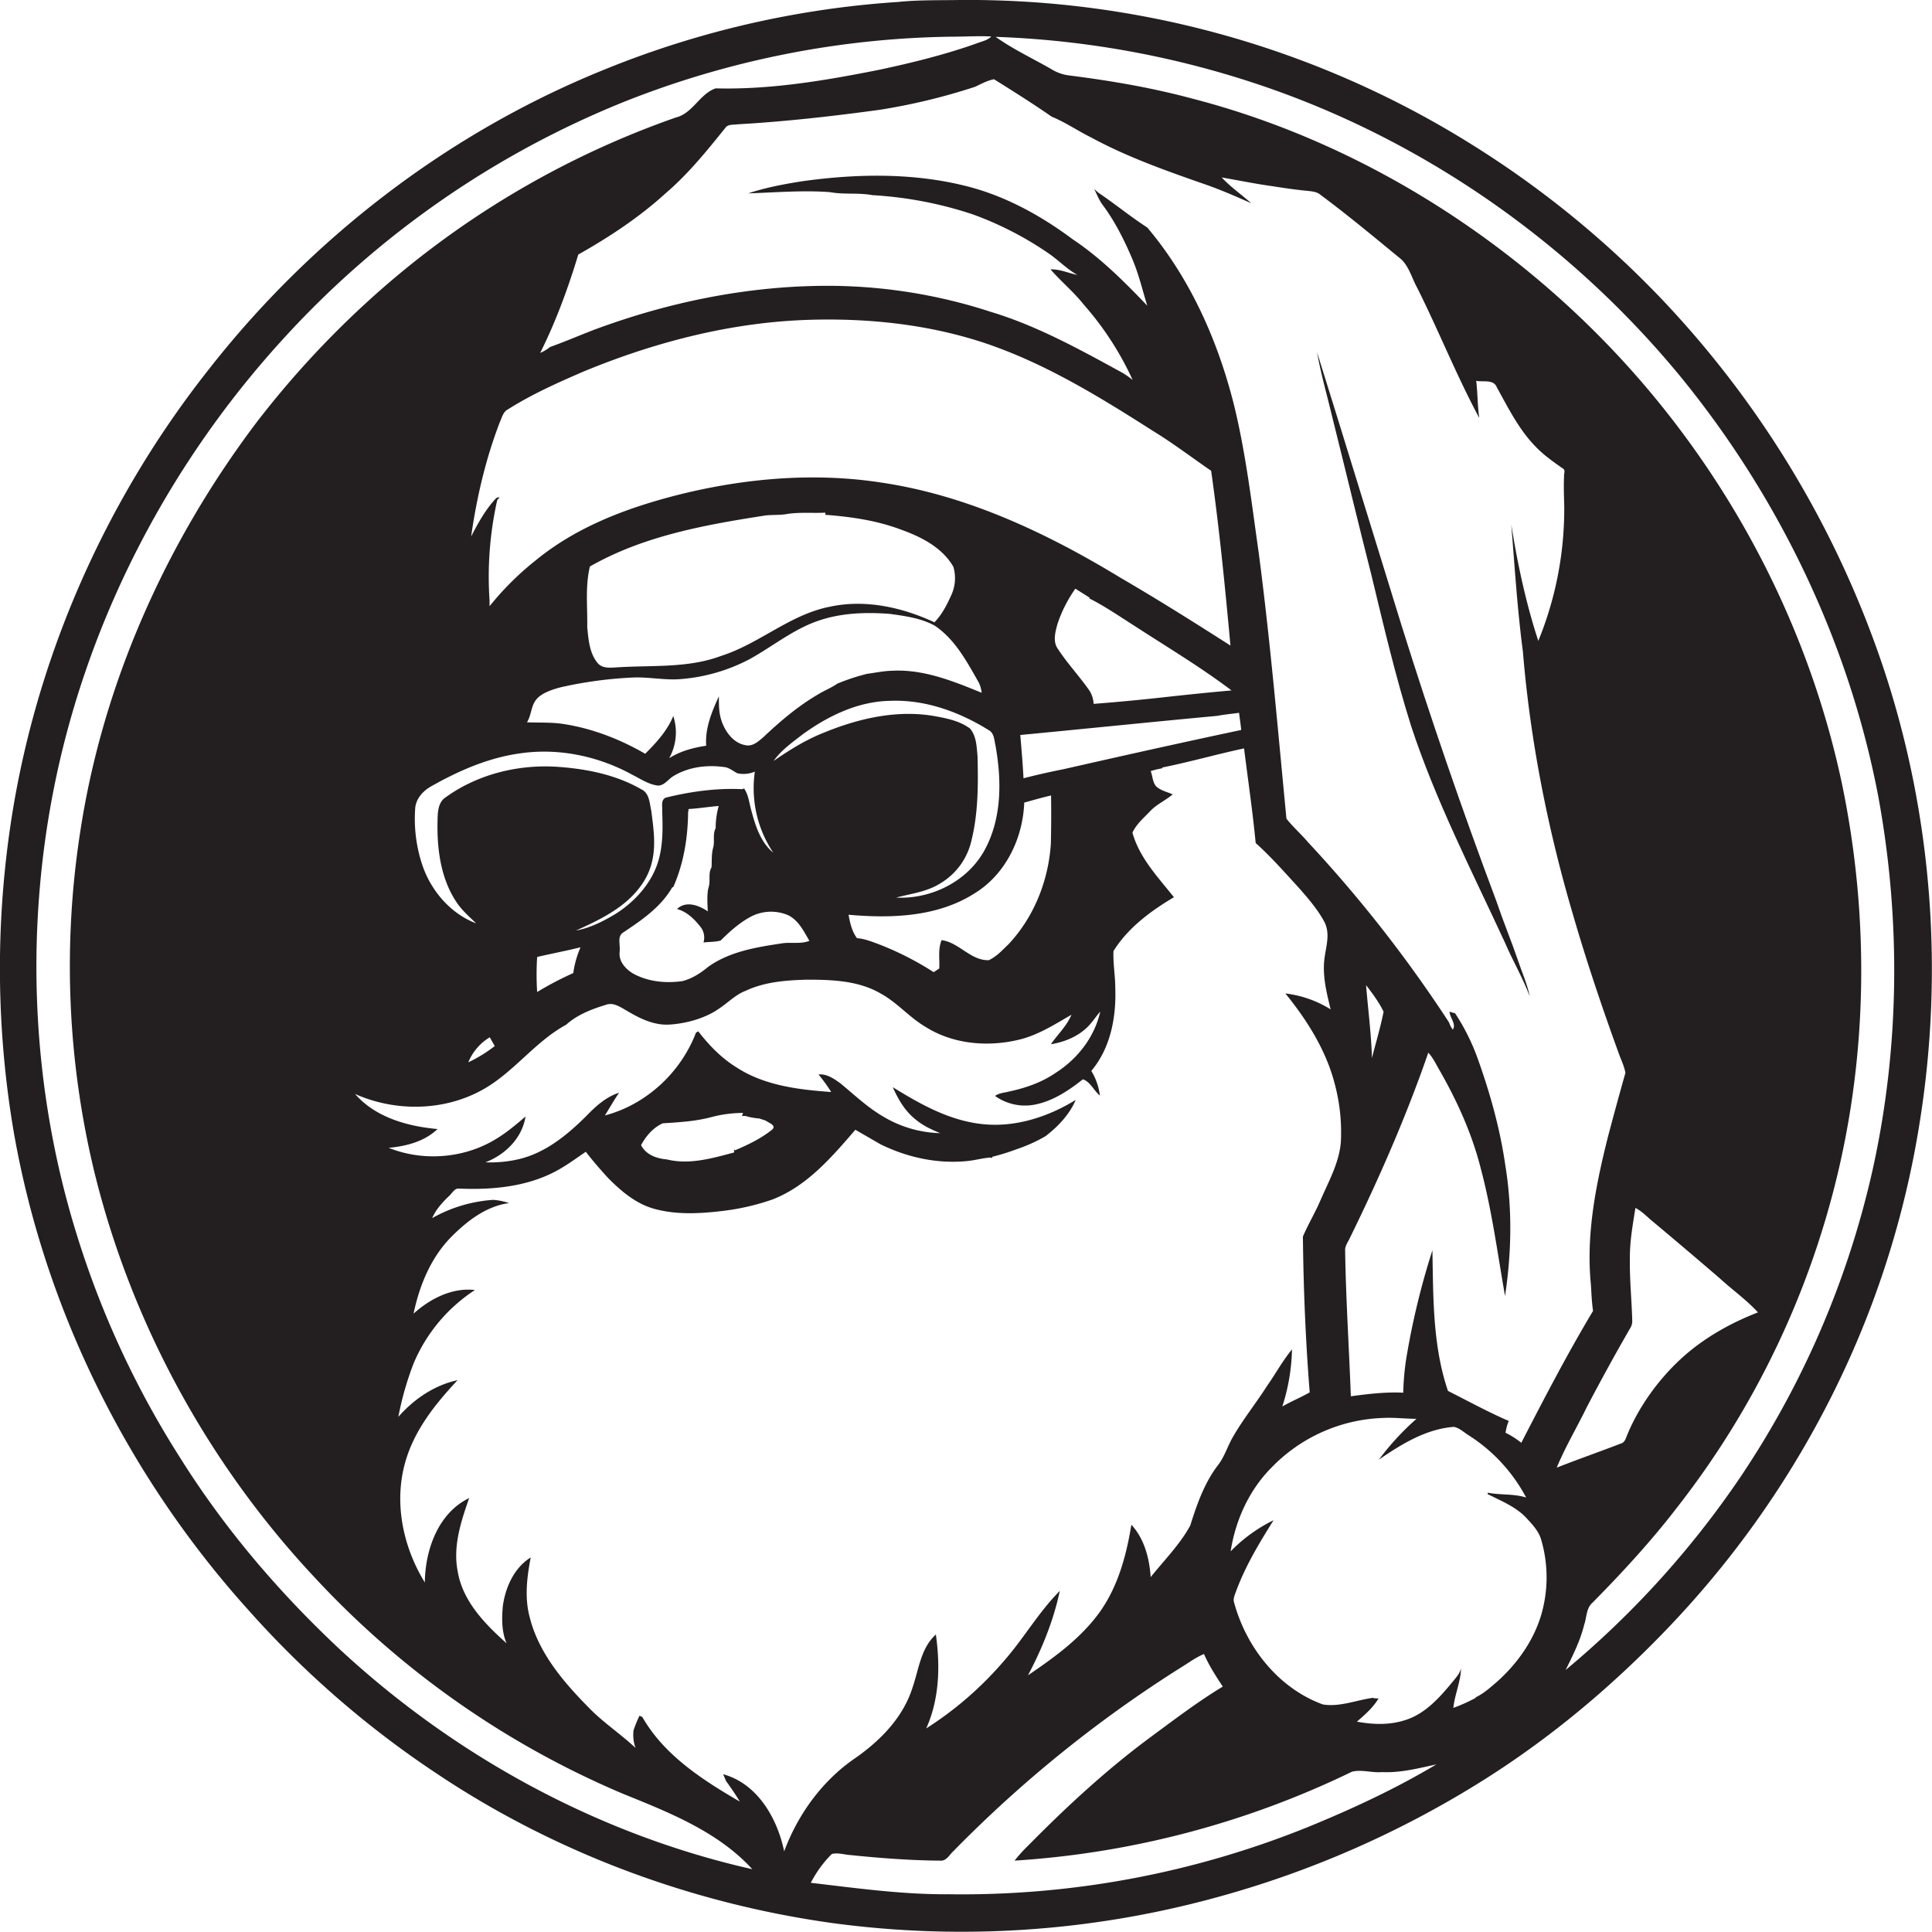 <svg id="Layer_1" data-name="Layer 1" xmlns="http://www.w3.org/2000/svg" viewBox="0 0 1080.1 1080"><title>biseeise_Black_SANTA_flat_black_logo_White_background_5cd03c2b-e9b1-4246-b5f2-57fa656f94ac</title><path d="M766.7,321.5c6.8,28.2,13.4,56.4,22.1,84.1,13.8,42.1,34.2,81.6,52.7,121.7,4.3,10,9.9,19.5,13.7,29.7-1.4-7-4.4-13.5-6.6-20.2-3.8-11.1-8.3-21.9-12-32.9q-28.7-76.4-53.1-154.4c-15.8-50.9-31.3-101.8-47.2-152.6,2.2,12.5,5.8,24.7,8.7,37C752.3,263.1,759.3,292.4,766.7,321.5Z" fill="#231f20"/><path d="M1053.8,376A554.9,554.9,0,0,0,928.4,166.6a544.6,544.6,0,0,0-105.9-86A530.9,530.9,0,0,0,536.7,0c-11.6.2-23.2-.1-34.7,1.1a526.3,526.3,0,0,0-164.6,38c-86.9,35.2-163.7,94.3-221.3,168.2C61.6,276.5,24,359,8.4,445.8a545.7,545.7,0,0,0-.9,186c17.2,99.8,64.1,193.9,131.9,268.9a540.4,540.4,0,0,0,105.3,91.2c65.8,43.9,141.7,72.1,219.9,83.1a538.3,538.3,0,0,0,214.2-13.9,553.4,553.4,0,0,0,151.3-66.4c38.5-24.3,73.5-54,104.7-87a534,534,0,0,0,84.5-118.1,521.6,521.6,0,0,0,54.4-165.2C1086.5,541.6,1079.9,455.7,1053.8,376ZM683,99.2c9.2,1.6,18.5,3.5,27.7,4.8,6.7,1,13.5,2.1,20.3,2.7,2.5,0.3,5.3.5,7.2,2.2,15.1,11.2,29.5,23.2,44,35.1,5.4,4.1,6.9,11.2,10.1,16.9,12,24,22,49.1,34.7,72.8-1-6.9-.9-13.9-1.7-20.8,3.8,0.8,9.7-1,11.5,3.6,6.4,11.6,12.4,23.7,21.7,33.2,4.5,4.7,9.9,8.5,15.2,12.2,1.7,0.9.5,3,.7,4.5-0.3,5.7,0,11.4.1,17.1A194.7,194.7,0,0,1,860,358.3c-6.9-21.1-11.6-43-15.1-65,1.9,23.7,3.4,47.5,6.5,71.1,4.1,49.6,13.8,98.6,27.8,146.3,7.6,26.2,16.3,52.1,25.6,77.7,1.3,3.8,3.2,7.4,3.9,11.4q-5,17.7-9.7,35.5c-6.8,27-12.4,54.8-9.6,82.8,0.3,4.9.5,9.9,1.2,14.8-14.4,24-27.3,48.9-40.1,73.7a48,48,0,0,0-8.8-5.6,25,25,0,0,1,1.8-6.6c-11.6-5-22.7-11.1-34-16.8-8.6-25.2-8.2-52.3-8.7-78.6A423.1,423.1,0,0,0,786.1,760a144.3,144.3,0,0,0-1.6,18.6c-9.8-.5-19.6.7-29.3,2-1-27.3-2.8-54.6-3.2-82,0.1-2.2,1.5-4.1,2.4-6,16.6-33.8,31.8-68.5,44.1-104.1,2.6,2.8,4.3,6.4,6.2,9.7,10,17.4,18.3,35.8,23.2,55.3,6.2,23.3,9.3,47.3,13.5,71,3.7-24.3,4.1-49.1.1-73.4-2.9-20.1-8.4-39.7-15.2-58.8a119.8,119.8,0,0,0-12.8-25.8l-3.1-.9c0,3.2,3.9,6.9,1.8,10a14.2,14.2,0,0,1-2.1-4,743,743,0,0,0-78.7-100.6c-3.9-4.6-8.5-8.6-12.2-13.3-4.8-49.6-9-99.2-15.5-148.6-3.9-27.4-7.1-54.9-13.6-81.8-9-36.3-24.5-71.4-48.7-100.1-9.3-6-17.9-13.1-27.1-19.3a25.6,25.6,0,0,1-2.6-2.3c1.5,3,2.7,6.2,4.7,8.9,6.6,8.8,11.6,18.7,16,28.8s6.1,18.4,9,27.6c-12.9-13.5-26.2-26.8-41.8-37.2-17.3-12.9-36.6-23.6-57.6-29.2-30.4-8-62.4-7.5-93.3-3.2-10.2,1.6-20.5,3.5-30.4,6.8,15.2-.5,30.4-1.8,45.6-0.7,7.9,1.5,15.9.2,23.8,1.7a216.6,216.6,0,0,1,56.3,10.8,188.2,188.2,0,0,1,42,21.6c5.6,3.8,10.3,8.8,16.3,12.2-5-1-9.8-3.3-15-3.1,5.9,6.8,12.9,12.5,18.5,19.6a170.9,170.9,0,0,1,27.4,42.2,48,48,0,0,0-5.9-4.1c-23.6-12.9-47.4-26.1-73.2-33.9a294.4,294.4,0,0,0-94.4-14.6c-43.8.4-87.3,9.5-128.2,24.8-8,3.1-15.9,6.5-24,9.4a22.5,22.5,0,0,1-5.5,3.3c8.8-17.6,15.6-36.2,21.3-55,17.4-9.8,34.2-20.9,49-34.4,12.5-10.7,22.9-23.6,33.2-36.4,1.5-2.2,4.4-1.6,6.7-2,26.6-1.5,53.1-4.5,79.5-8.1a342.3,342.3,0,0,0,53.5-12.9c3.4-1.6,6.8-3.5,10.5-4.2,10.9,6.8,21.7,13.6,32.2,20.9,7.8,3.2,14.7,8,22.2,11.7,20.3,11,42.2,18.7,64,26.3,8.6,3,17,6.7,25.4,10.4C694,108.7,688,104.6,683,99.2Zm80.6,451.4c3.6,4.7,7.3,9.6,9.9,15-1.7,8.7-4.3,17.2-6.5,25.9C766.6,577.8,764.8,564.2,763.7,550.6Zm-238.6-9.1-3,2A170.9,170.9,0,0,0,491.6,528c-4.1-1.5-8.1-3.2-12.5-3.5-2.8-3.8-3.9-8.5-4.7-13.1,23.9,2.1,49.7,1.3,70.5-12,17.3-10.6,27-30.8,27.7-50.7,5-1.4,10-2.8,15-4q0.2,13.4-.1,26.8c-1.3,20.7-9.4,41.2-23.7,56.4-3.4,3.3-6.7,6.9-11,8.9-10.2.3-16.7-10-26.4-11.2C524.3,530.7,525.4,536.2,525.1,541.4Zm-176-20.6c10.1-6.7,20.6-14,26.8-24.8l0.6-.2c5.9-13.3,8.2-27.9,8.3-42.3h0.2v-1.3c5.7-.3,11.3-1.3,16.9-1.7a45.4,45.4,0,0,0-1.7,12.4c-1.8,3.4-.4,7.3-1.4,10.9s-0.7,7.4-.9,11c-2,3.3-.5,7.4-1.6,11s-0.7,9.1-.5,13.6c-5-3.4-12.2-6.1-17.2-1.3,5.3,1.4,9.5,5.4,12.9,9.7a9.7,9.7,0,0,1,1.9,9c3.2-.4,6.5-0.2,9.6-1.1,5.1-5.1,10.6-10,17-13.4a24.4,24.4,0,0,1,20.6-.8c5.9,2.8,8.9,9.1,12,14.4-5.1,2-10.7.5-16,1.5-14.1,2.1-28.9,4.6-40.7,13.1-4.2,3.5-8.9,6.5-14.3,7.9-9.3,1.3-19.1.4-27.5-4.2-4.2-2.5-8.1-6.7-7.6-11.9S344.7,523.1,349.1,520.9Zm-27.4-.5c14.1-6.3,29.1-13.5,37.8-26.8s6.4-26.9,4.7-40.4c-1-4.3-1-9.9-5.7-12-13.7-7.9-29.7-11.2-45.3-12.4-22.3-1.8-45.6,3.7-63.9,16.9-4.6,3-4.5,9-4.6,13.9-0.3,15.8,2,32.7,11.4,45.9,2.9,4,6.7,7.3,10.2,10.7-14.3-5.4-25.1-18.1-30-32.3a81.6,81.6,0,0,1-4.1-31.7c0.3-5.7,4.5-10.2,9.3-12.8,15.1-8.5,31.3-15.6,48.5-18.1,21.9-3.4,44.6,1.3,63.9,12,4.6,2.3,9,5.4,14.3,5.9,3.6-.3,5.6-3.7,8.5-5.4,8.3-5,18.5-6.3,28-5,2.9,0.2,5.1,2.2,7.6,3.5a16.4,16.4,0,0,0,9.8-.9,64.9,64.9,0,0,0,10.3,45.3c-7.2-5.9-10.1-15.4-12.4-24.1-1.1-4-1.5-8.3-3.9-11.8l-1.1.4c-14.4-.7-28.7,1.3-42.6,4.7-3,1.2-1.9,4.8-2.1,7.4,0.4,10.9.6,22.3-3.8,32.6S353.6,505,344,511C337,515.2,329.7,518.9,321.6,520.3Zm2.9,9.3a54.4,54.4,0,0,0-4,14.3,181.8,181.8,0,0,0-20.2,10.6,154.4,154.4,0,0,1,0-19.6C308.4,533.1,316.5,531.6,324.5,529.6Zm-47.9,55.1a79.7,79.7,0,0,1-14.8,9.1,29.4,29.4,0,0,1,12-14Zm350-261.7c-41.1-25-85.8-46.2-133.8-53.3-36.1-5.6-73.1-2.7-108.6,5.6-30.1,7.2-60.3,17.9-84.5,37.7a163.9,163.9,0,0,0-26,25.8v-3.1a195.6,195.6,0,0,1,4.3-56.3l1.3-1.4a2.3,2.3,0,0,0-2.1.6c-5.8,6.2-9.9,13.7-13.8,21.2,3.1-21.7,8.1-43.3,16-63.8,1.2-2.6,1.8-5.8,4.5-7.2,13.4-8.5,28-15,42.6-21.3,40-16.5,82.6-27.5,125.9-28.8,33-1,66.4,2.5,97.9,12.9,33.8,11.3,64.3,30.1,94.1,49.1,11.3,6.9,21.8,14.9,32.7,22.4,4.6,32.4,7.8,65.1,10.8,97.7C667.7,348,647.4,335.2,626.6,323.1ZM688.5,386c-12.6,1.1-25.2,2.4-37.8,3.8s-26.2,2.7-39.3,3.7A15.2,15.2,0,0,0,609,386c-5.5-7.9-12.2-15-17.5-23.1-3.1-4.2-1.5-9.6-.3-14.1a75.1,75.1,0,0,1,10-19.7l7.9,5v0.5c8.7,4.4,16.8,10,25,15.2C652.4,361.7,671.2,372.9,688.5,386ZM394.8,416.9c-7.2,1.1-14.5,3-20.7,7a29.6,29.6,0,0,0,2.3-23.6c-3.4,8.3-9.5,14.9-15.7,21.1-14-8.1-29.4-14.1-45.4-16.6-6.8-1.1-13.8-.7-20.7-1,2.5-3.9,2.2-8.9,5.1-12.6s8.9-5.7,13.9-7a230.3,230.3,0,0,1,39.7-5.4c9.3-.5,18.6,1.7,27.9.8a99.5,99.5,0,0,0,37.7-11c13.1-7.2,24.9-17.1,39.3-21.8,12.6-4.2,26.1-4.6,39.3-3.6,8.6,1.2,17.5,2.4,25.1,6.6,11.4,7.7,18,20.2,24.6,31.8a17.2,17.2,0,0,1,1.6,5.7c-15.9-6.5-32.6-13.3-50.2-12.3-4.6.1-9.2,1.1-13.8,1.7a114.8,114.8,0,0,0-16.7,5.5c-3.4,2.4-7.4,3.9-10.9,6.1-11.1,6.5-21,14.9-30.3,23.7-2.8,2.4-6.1,5.5-10.1,4.6-6.1-1-10.4-6.3-12.7-11.7s-2.2-10.3-2.2-15.6C397.9,398,394.1,407.2,394.8,416.9ZM503.2,295.9c11.5,4.1,23.5,10,29.8,21a22.7,22.7,0,0,1-1.4,16.3c-2.4,5.3-5.1,10.5-9.2,14.7-18.1-8.4-38.7-13-58.5-8.7-22.1,4.3-39.3,20.6-60.5,27.4-18.7,7.1-39,5.2-58.6,6.5-3.6.2-7.8,0.7-10.5-2.2-4.8-5.6-5.3-13.3-6-20.3,0.2-11.3-1.2-22.8,1.5-33.9,29.9-17.1,64.4-23.3,98-28.5,4-.5,8-0.1,11.9-0.8,7.2-1.2,14.5-.4,21.8-0.8l-0.2,1.2C475.6,288.9,489.8,290.9,503.2,295.9ZM432.5,425.4c4.3-6.1,10.5-10.4,16.3-14.9,14.2-10.3,31-18.4,48.8-18.7,19.5-.8,38.6,6.1,55,16.3,3.2,1.6,3.2,5.5,3.9,8.5,3.5,19.3,3.7,40.4-5.8,58.2s-29.9,28-49.7,27c8.3-2.2,17.2-3.2,24.6-7.9a37.4,37.4,0,0,0,17.4-23.6c3.9-15.5,3.9-31.6,3.5-47.5-0.5-5.3-.6-11.3-4.2-15.5-5.5-4.1-12.4-5.6-19-6.8-21.4-4-43.4,1.1-63.2,9.3C450.3,413.7,441.2,419.4,432.5,425.4Zm139.7,9.8c-0.4-8.1-1.1-16.2-1.8-24.3,36.8-3.5,73.5-7.3,110.2-10.7,4-.8,8-1.1,12.1-1.7,0.4,3.2.9,6.4,1.2,9.6-33.1,7-66.2,14.4-99.2,21.9C587.1,431.5,579.6,433.2,572.2,435.1ZM190,922.1c-33.9-31.7-64.2-67.2-88.9-106.5A514.8,514.8,0,0,1,43,690.5C17.5,608.7,13.6,520.3,31,436.4c19.2-92.3,64.6-178.7,128.3-248A521.2,521.2,0,0,1,348.2,57.2,513,513,0,0,1,533,20.5c7.1,0,14.1-.5,21.2-0.1-2,2-4.7,2.6-7.2,3.5-18,6.5-36.7,11.1-55.4,15.1-30.1,6-60.7,11.2-91.5,10.4-8.9,3-12.8,14-22.3,16.3A500.8,500.8,0,0,0,205.5,168.6a522.2,522.2,0,0,0-62.5,68.1C92.4,303.9,57,383.2,44.6,466.7A489.9,489.9,0,0,0,52.7,655c20.7,84.7,63.9,163.7,123.5,227.2A500.8,500.8,0,0,0,348.7,1003c25.7,10.4,52.8,21.1,71.9,42C334.6,1025.6,254.6,982,190,922.1Zm214.3,69.8,1.6,3.8c2.7,3.7,5.3,7.5,7.7,11.5-20.8-12.1-42.3-25.9-54.5-47.3l-1.6-.7a74.6,74.6,0,0,0-3.3,8.1,21.1,21.1,0,0,0,1.1,9.9c-8.5-8-18.4-14.4-26.5-22.9-14.1-14.3-27.8-30.5-32.7-50.3-2.9-10.9-1.5-22.3.6-33.3-9.3,5.8-14.2,16.8-15.6,27.3-0.6,6.9-.7,14.2,2.1,20.7-12.1-10.8-24.5-23.5-27.3-40.1-2.8-14,1.8-28,6.4-41.1-17.4,8.4-24.6,29-24.8,47.2-11.1-18.1-16.4-40.1-12.4-61.1s16.9-37.2,30.7-52c-13,2.8-24.4,10.6-33.1,20.5a172.2,172.2,0,0,1,8.5-29.8,91.2,91.2,0,0,1,34.3-41.1c-12.7-1.5-25.1,4.9-34.3,13.2,3.3-15.7,9.6-31.2,21-42.8,8.8-8.9,19.6-17.3,32.4-19a34.5,34.5,0,0,0-8.9-1.8,80.1,80.1,0,0,0-34.1,10.2c2.1-4.8,5.7-8.8,9.5-12.4,1.7-1.5,3-4.5,5.7-4.1,19.4,0.8,39.9-1.2,56.9-11.4,4.8-2.8,9.2-6.1,13.8-9.2,3.9,5.1,8.1,9.9,12.4,14.6,7.2,7.3,15.4,14.3,25.5,17.2,12.7,3.6,26.2,2.8,39.3,1.2a130.7,130.7,0,0,0,27.1-6.3c19.4-7.5,33.2-23.7,46.4-39l14,8.1c15.2,7.5,32.5,11.2,49.4,9.3,4.1-.5,8.1-1.6,12.2-1.9l0.7,0.4,0.3-.8a124.3,124.3,0,0,0,13.5-4.2,87.5,87.5,0,0,0,16.2-7.3c7-5.4,13.4-12.1,16.9-20.3-15.6,9.6-34.1,15.6-52.6,13.5s-34.4-11.2-49.7-20.6c2.8,6.2,6.2,12.3,11.4,16.9s9.7,6.5,15.1,8.8a64.8,64.8,0,0,1-31-8.8c-9.1-5.1-16.7-12.4-24.7-19-3.6-2.6-7.7-5.5-12.3-5a95.2,95.2,0,0,1,7.1,9.8c-18.2-1.3-37.4-3.6-53-13.8-8.4-5.2-15.3-12.3-21.3-20.1l-1.3.7c-8.5,22.3-27.8,40.2-50.9,46.3,2.6-4.2,5.1-8.6,7.9-12.7-7.5,2.4-13.3,7.8-18.6,13.3-10.5,10.4-22.6,20.3-37.3,23.8a69.3,69.3,0,0,1-18.8,1.8c11.1-4.3,20.5-13.5,22.4-25.6-5.4,4.6-10.8,9.2-16.9,12.8-17.7,10.7-40.5,12.4-59.6,4.7,9.8-.9,20-3.5,27.3-10.5-16.8-1.5-34.7-6.5-46.1-19.6,22.2,9.9,49.1,9.7,70.6-2,17.8-9.6,29.7-27.1,47.4-36.7,6.2-5.6,14.2-8.7,22.1-11.1,4.3-1.7,8.3,1.3,11.9,3.3,7.2,4.3,15.1,8.2,23.7,7.7s19.6-3.2,27.6-8.8c5.1-3.3,9.3-7.9,15.1-10.1,10.6-5,22.7-5.9,34.3-6.2,13.9,0,28.7.5,41.1,7.7,9.2,5,16,13.3,25,18.6,15.1,9.6,34.1,11.4,51.3,7.5,11.1-2.4,20.7-8.6,30.4-14.2-2.6,6.3-7.7,11-11.5,16.5,6.8-1.1,13.6-3.7,18.9-8.2,3.5-2.9,5.8-6.7,8.7-10.1-3.1,14.2-12.7,26.5-24.8,34.2-7.8,5.4-16.8,8.5-26,10.5-2.7.7-5.7,0.8-8,2.5a28.8,28.8,0,0,0,21.9,4.9c10.3-1.9,19.2-7.9,27.2-14.2,4.1,1.3,6.1,6.3,9.5,9.1a34.4,34.4,0,0,0-4.8-13.8c10.8-12.8,14-30.1,13.4-46.4,0-6.9-1.3-13.7-1-20.6,8.1-13,20.8-22.4,33.8-30.1-8.9-11.2-19.3-22-23.2-36.1,2.2-4.8,6.4-8.3,10-12.1s8.5-5.9,12.5-9.3c-2.9-1.3-6.3-2-8.8-4.1s-2.3-6-3.5-8.9a44.8,44.8,0,0,1,6.6-1.6l-0.2-.4c15.4-3.1,30.4-7.4,45.8-10.7,2.2,17.6,4.8,35.2,6.5,52.9,8.6,7.7,16.2,16.4,24,24.9,5.2,5.9,10.4,11.9,14.2,18.8s1,14.3.2,21.3c-1.1,9.5,1.3,18.9,3.5,28a61.5,61.5,0,0,0-25.3-8.9c12.1,14.9,22.6,31.5,27.5,50.2a104.7,104.7,0,0,1,3.5,33.1c-1,11.4-6.7,21.6-11.2,31.9-3,7.1-7,13.7-10,20.7,0.3,29.1,1.5,58.2,3.8,87.1-5,2.9-10.3,5-15.3,7.9a111.8,111.8,0,0,0,5.4-31.9c-5.3,6.4-9.2,13.7-14,20.5-6,9.4-13,18.1-18.6,27.7-3.3,5.4-5,11.8-9,16.8-7.5,9.9-11.6,21.8-15.3,33.5-5.8,10.6-14.5,19.3-22.1,28.8-0.7-10.4-3.5-21.4-10.8-29.3-3,18.6-8.3,37.5-20.4,52.4-10.3,12.9-23.9,22.6-37.4,31.8,7.9-14.9,14.3-30.7,17.8-47.2-11.8,11.8-20.1,26.5-31.1,39a195.3,195.3,0,0,1-43.6,37.9c7.4-16.4,7.9-35,5.4-52.5-8.4,7.5-9.5,19.4-13,29.5-5.3,17.1-18.6,30.4-33.1,40.3-17.9,12.6-31.1,31-38.7,51.4C434.6,1016.7,423.6,997.2,404.3,991.9ZM417.1,624a37.7,37.7,0,0,0,7.4,1.3l3.6,1.2c1.5,1.2,6.2,2.6,3.6,5-6.2,5-13.5,8.5-20.8,11.6l-0.5-.5v1.7c-12.1,3.2-24.9,7-37.5,3.9-5.7-.5-11.7-2.5-14.5-8,2.7-5.1,6.8-9.8,12.1-12.2,9.2-.6,18.4-1.1,27.3-3.5a69.3,69.3,0,0,1,17.6-2.3l-0.6,1.7h2.1ZM731,1021.5A516.2,516.2,0,0,1,530.5,1059c-25.9.2-51.5-3.4-77.2-6.4a64.2,64.2,0,0,1,11.7-16.1c3.4-.9,7.1.4,10.6,0.6,16.6,1.7,33.4,3,50.1,3.1,3.5,0.3,5.1-3.4,7.4-5.4a701.1,701.1,0,0,1,127-102.5c4.3-2.6,8.3-5.7,13-7.6,2.8,6.4,6.6,12.3,10.5,18.2-14.2,8.6-27.4,18.7-40.7,28.5-24.3,18-46.6,38.6-67.9,60.2a86.4,86.4,0,0,0-7.8,8.6,505,505,0,0,0,188.6-49.7c5.4-1.4,11.1.7,16.7,0.2,10.4,0.5,20.4-2.1,30.5-4.3C780.1,1000.1,755.7,1011.4,731,1021.5ZM861.3,903.9c-4.5,14.2-13.5,26.6-24.5,36.4-3.7,3.2-7.4,6.5-11.8,8.6v0.3a91.8,91.8,0,0,1-12.5,5.6c0.8-7.5,4.1-14.6,4.3-22.1-0.8,3.4-3.5,5.9-5.6,8.6-6.9,8.3-14.7,16.8-25.2,20.2-8.8,3-18.4,2.7-27.4,1,4.5-3.9,9-7.8,12.1-13a10.1,10.1,0,0,1-3.3-.3c-9.2,1.3-18.4,5.2-27.8,3.7-25-9.1-43.1-32.2-49.8-57.5-0.4-2,.6-3.9,1.2-5.7,5.2-14.1,13-27.1,21-39.8A86,86,0,0,0,688,867.3c2.7-17.4,10.3-34.2,22.8-46.8a91,91,0,0,1,62.8-27.8c6.1-.3,12.2.5,18.3,0.5a148.6,148.6,0,0,0-21,22.8c12.6-8.6,26.2-17.1,41.9-18.3,3.2,0.6,5.6,3.1,8.4,4.8a92.5,92.5,0,0,1,32,34.7c-7-2.2-14.4-1.3-21.5-2.7v0.8c7.5,3.8,15.7,7,21.6,13.3,3.4,3.7,7.1,7.5,8.4,12.5A74.8,74.8,0,0,1,861.3,903.9Zm25.8-117.2c7.8-14.9,15.9-29.7,24.3-44.2a7.4,7.4,0,0,0,1.1-4.6c-0.3-11.4-1.5-22.9-1.3-34.3-0.1-9.5,1.6-18.9,3.1-28.3,3.9,2,6.8,5.3,10.2,8,12.4,10.4,24.8,20.9,37.1,31.5,7,6.4,14.8,11.9,21.2,18.9-15.7,6.1-30.6,14.5-43.1,26s-24,27.2-30.6,44c-0.5,1.4-1.3,2.9-2.9,3.3-11.9,4.6-24,8.8-35.9,13.5C875.1,808.9,881.6,798,887.1,786.7Zm159.6-131.8a506.1,506.1,0,0,1-73.8,171,518.3,518.3,0,0,1-97.6,107.7c4-8.1,8.1-16.2,10.3-25.1,1.5-4.2,1.1-9.4,4.7-12.5,16.6-16.8,32.7-34.3,47.1-53A484.8,484.8,0,0,0,1024,669.5c20.3-75.5,21.6-155.7,5.6-232.1-19.2-90-64.1-174.1-127.2-240.9S756.3,78.2,666.1,55c-22.4-6-45.2-9.9-68.2-12.8a24.6,24.6,0,0,1-10.4-3.7c-10.3-5.9-21.2-11-30.9-17.9A519.5,519.5,0,0,1,712.7,50.4C801.5,82.1,881,138.9,940.6,211.9c54.6,67.3,93.1,147.8,109.4,233C1062.8,514.2,1062.1,586.1,1046.7,654.9Z" fill="#231f20"/></svg>